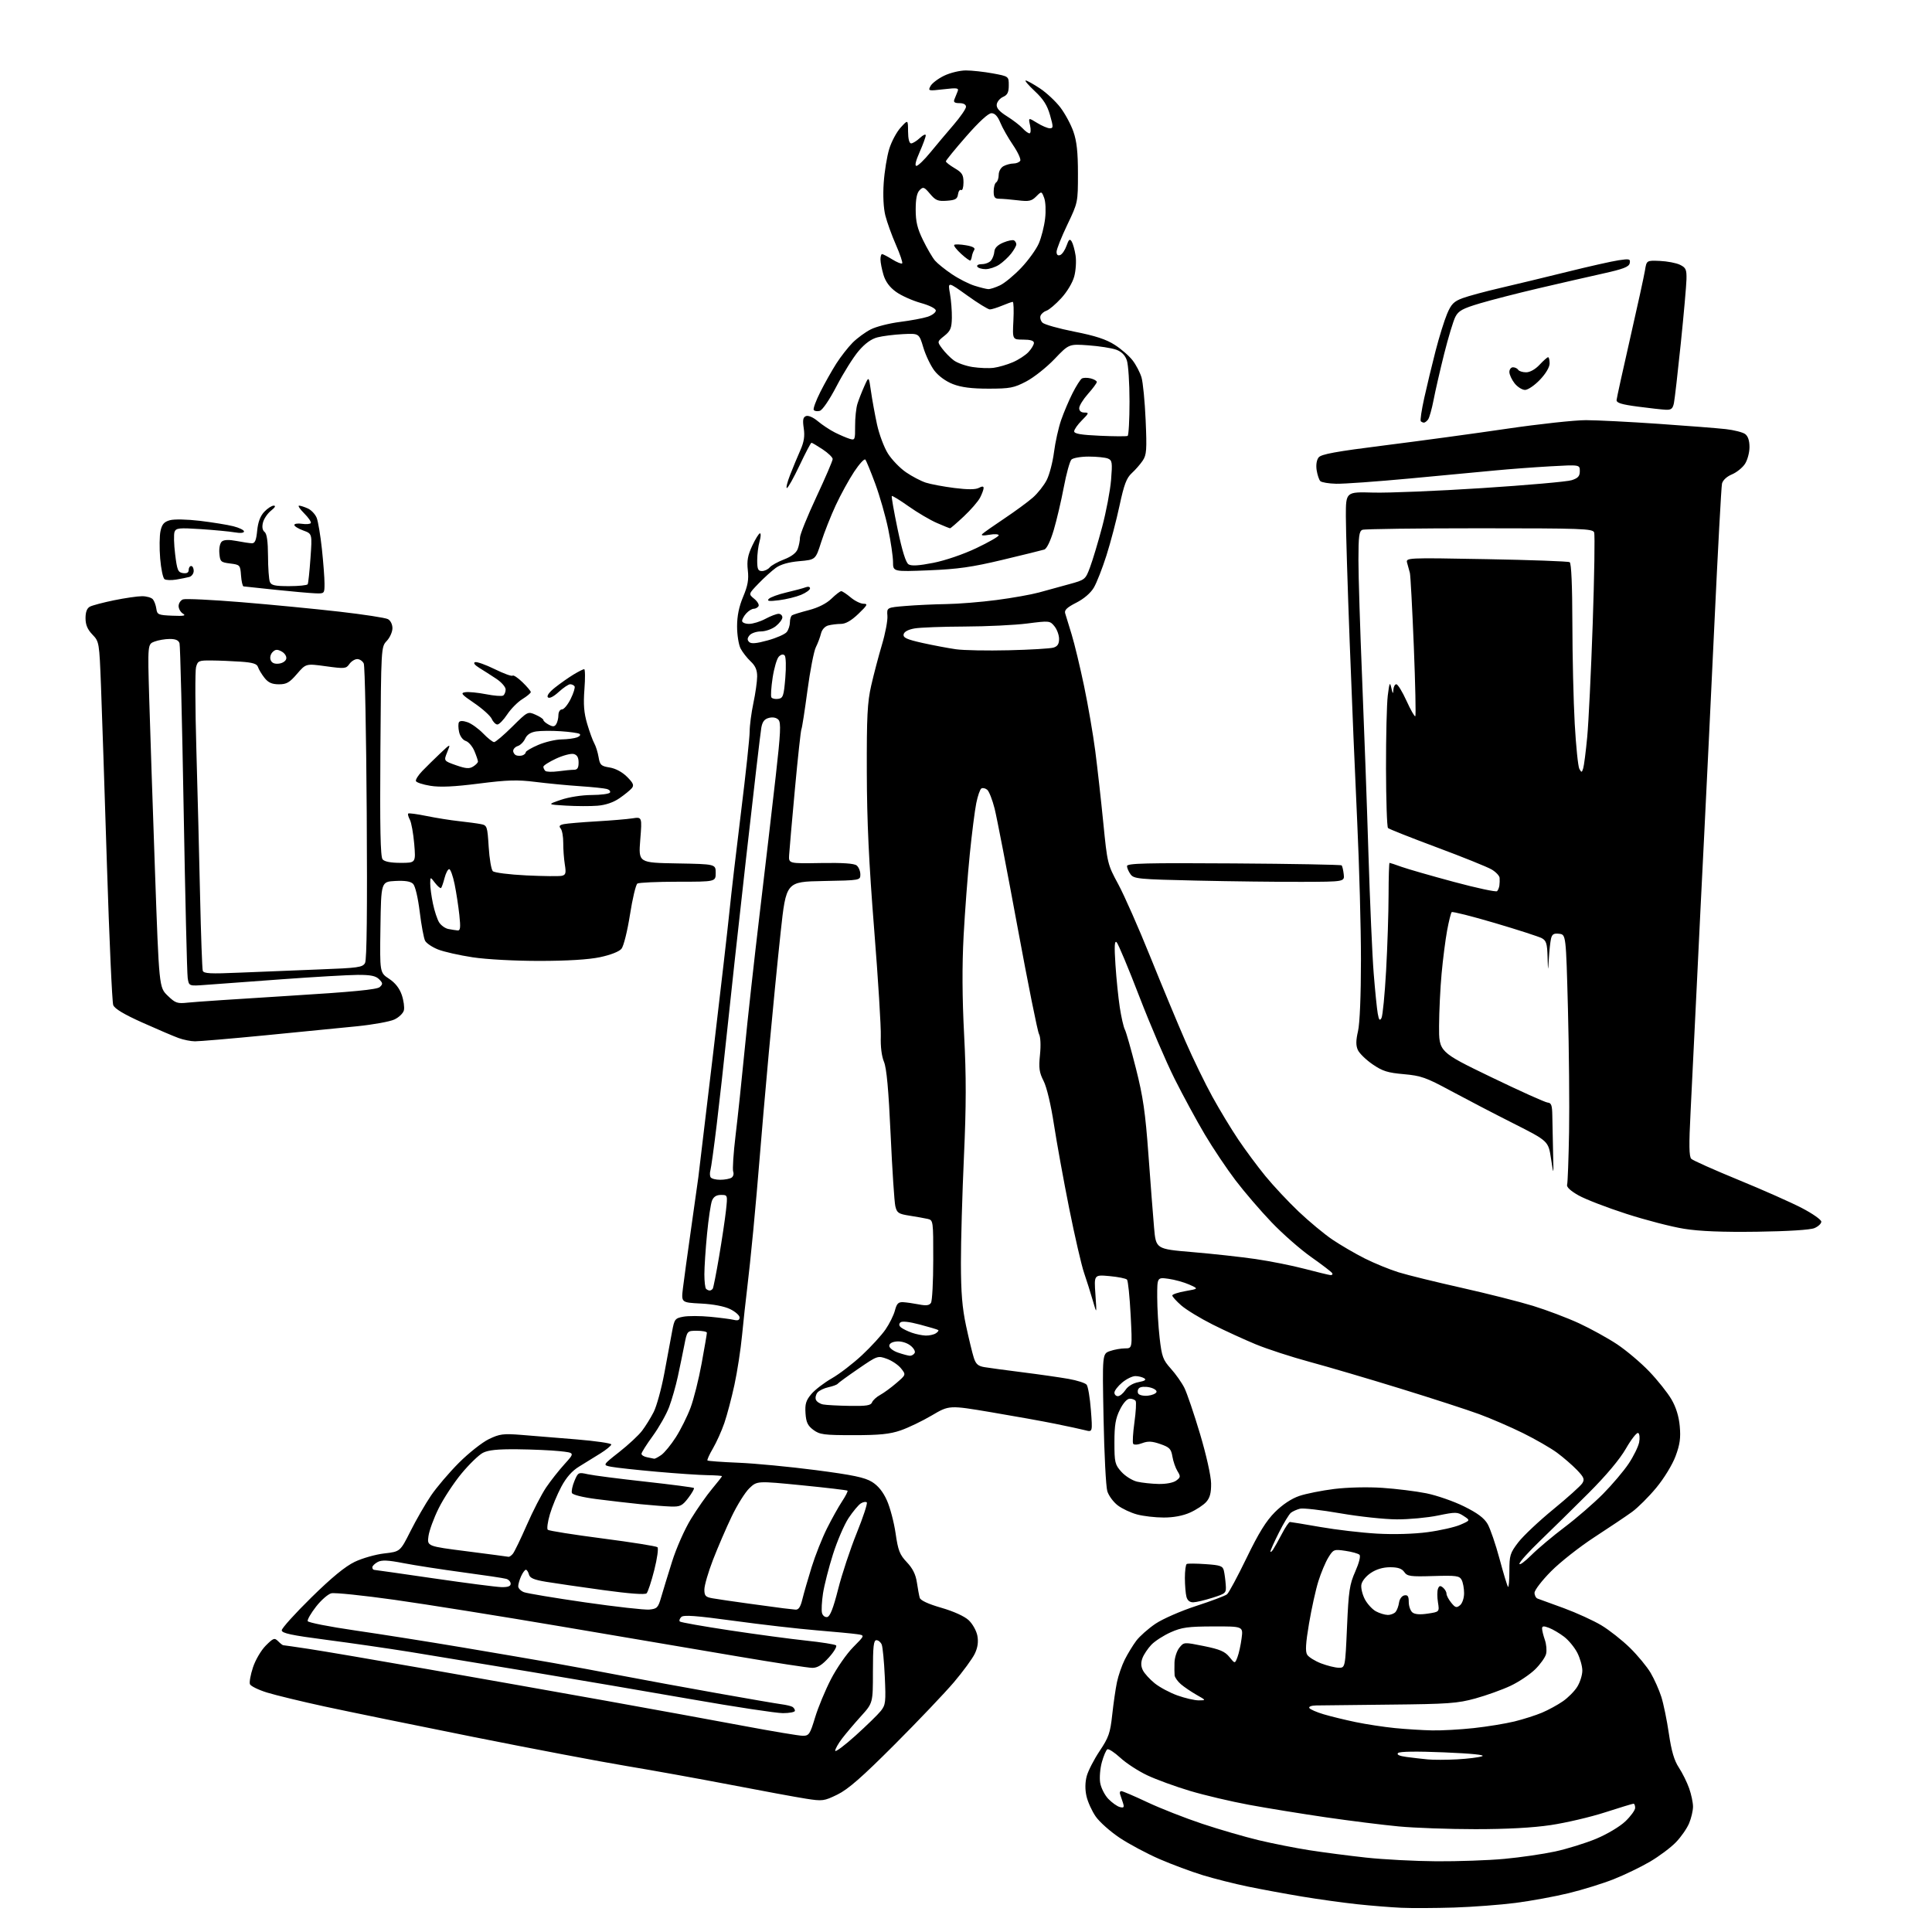 <?xml version="1.0" encoding="UTF-8" standalone="no"?>
<svg 
  version="1.1" 
  xmlns="http://www.w3.org/2000/svg" 
  xmlns:xlink="http://www.w3.org/1999/xlink" 
  xmlns:svg="http://www.w3.org/2000/svg"
  xmlns:rdf="http://www.w3.org/1999/02/22-rdf-syntax-ns#"
  xmlns:cc="http://creativecommons.org/ns#"
  xmlns:dc="http://purl.org/dc/elements/1.1/"
  viewBox="0 0 768 768"
  width="768"
  height="768"
>
<style>svg {background-color: white; }</style>"
<path stroke="none" fill="black" fill-rule="evenodd" d="M578.00,758.28C570.58,758.51 561.12,758.56 557.00,758.37C552.88,758.18 545.00,757.55 539.50,756.96C534.00,756.37 524.10,755.00 517.50,753.90C510.90,752.80 501.23,751.01 496.00,749.93C490.77,748.85 482.75,746.82 478.17,745.43C473.59,744.03 465.82,741.14 460.91,739.01C456.00,736.88 448.91,733.10 445.14,730.60C441.38,728.10 437.07,724.27 435.56,722.09C434.05,719.91 432.40,716.27 431.89,714.00C431.29,711.33 431.33,708.51 431.99,706.03C432.56,703.92 434.87,699.42 437.13,696.04C440.73,690.66 441.34,688.88 442.12,681.70C442.61,677.19 443.45,671.35 444.00,668.72C444.55,666.09 445.95,662.04 447.11,659.72C448.28,657.40 450.33,654.03 451.68,652.23C453.02,650.44 456.46,647.40 459.31,645.47C462.18,643.54 469.42,640.37 475.50,638.39C481.55,636.42 487.07,634.34 487.77,633.76C488.47,633.19 491.97,626.67 495.55,619.28C500.35,609.37 503.30,604.60 506.81,601.09C509.84,598.07 513.36,595.73 516.47,594.67C519.16,593.75 525.45,592.50 530.43,591.88C535.66,591.24 543.73,591.05 549.50,591.44C555.00,591.81 562.88,592.78 567.00,593.61C571.12,594.44 577.86,596.78 581.96,598.81C587.31,601.45 589.97,603.44 591.35,605.82C592.40,607.65 594.54,613.89 596.10,619.70C597.66,625.51 599.17,630.51 599.47,630.80C599.76,631.09 600.00,628.27 600.00,624.53C600.00,618.27 600.29,617.35 603.53,613.11C605.48,610.57 611.73,604.67 617.44,600.00C623.14,595.33 628.33,590.66 628.98,589.63C629.99,588.05 629.66,587.24 626.83,584.30C625.00,582.40 621.45,579.33 618.95,577.48C616.45,575.64 610.38,572.14 605.45,569.70C600.53,567.27 592.67,563.87 588.00,562.15C583.33,560.43 569.22,555.85 556.66,551.98C544.09,548.10 527.89,543.33 520.66,541.38C513.42,539.42 503.76,536.28 499.19,534.39C494.62,532.50 486.88,528.95 482.00,526.50C477.11,524.04 471.51,520.63 469.55,518.91C467.60,517.20 466.00,515.42 466.00,514.97C466.00,514.52 468.36,513.74 471.25,513.23C476.50,512.31 476.50,512.31 472.73,510.63C470.66,509.71 466.94,508.68 464.48,508.34C460.00,507.73 460.00,507.73 460.01,515.61C460.01,519.95 460.45,527.25 460.97,531.84C461.83,539.32 462.30,540.58 465.42,544.05C467.34,546.17 469.77,549.62 470.81,551.70C471.85,553.79 474.65,562.02 477.03,570.00C479.52,578.34 481.38,586.68 481.43,589.64C481.48,593.44 480.98,595.37 479.50,597.04C478.40,598.28 475.51,600.18 473.07,601.27C470.22,602.55 466.49,603.25 462.57,603.24C459.23,603.24 454.48,602.69 452.00,602.02C449.52,601.36 446.07,599.74 444.33,598.42C442.59,597.10 440.71,594.55 440.17,592.76C439.62,590.97 438.95,577.94 438.68,563.82C438.18,538.13 438.18,538.13 441.24,537.07C442.92,536.48 445.61,536.00 447.21,536.00C450.13,536.00 450.13,536.00 449.45,522.75C449.07,515.46 448.42,509.12 448.00,508.67C447.58,508.21 444.45,507.58 441.06,507.27C434.89,506.71 434.89,506.71 435.45,514.61C436.00,522.50 436.00,522.50 434.41,517.00C433.54,513.98 431.98,509.02 430.94,506.00C429.90,502.98 427.24,491.44 425.02,480.36C422.80,469.28 420.08,454.27 418.96,447.01C417.76,439.17 416.09,432.14 414.85,429.71C413.11,426.29 412.87,424.57 413.41,419.30C413.80,415.50 413.64,412.19 413.01,411.02C412.43,409.94 408.59,390.79 404.47,368.46C400.35,346.12 396.26,324.97 395.38,321.45C394.49,317.93 393.17,314.55 392.43,313.94C391.69,313.33 390.65,313.10 390.11,313.43C389.57,313.76 388.66,316.39 388.08,319.27C387.50,322.15 386.34,331.25 385.51,339.50C384.67,347.75 383.57,362.38 383.05,372.00C382.42,383.91 382.48,396.47 383.25,411.30C384.12,427.95 384.10,439.42 383.18,459.80C382.51,474.49 381.97,493.50 381.98,502.05C382.00,513.86 382.49,519.86 384.03,527.05C385.15,532.25 386.53,537.95 387.10,539.72C387.91,542.25 388.82,543.05 391.32,543.46C393.07,543.76 399.90,544.68 406.50,545.51C413.10,546.34 421.30,547.52 424.72,548.12C428.14,548.72 431.39,549.76 431.95,550.44C432.51,551.11 433.27,555.63 433.64,560.48C434.32,569.30 434.32,569.30 431.41,568.55C429.81,568.14 424.45,566.98 419.50,565.98C414.55,564.97 403.03,562.90 393.91,561.37C377.32,558.58 377.32,558.58 370.41,562.65C366.61,564.89 361.02,567.58 358.00,568.61C353.70,570.09 349.63,570.50 339.32,570.50C327.50,570.50 325.86,570.28 323.32,568.40C321.07,566.72 320.44,565.38 320.20,561.78C319.96,558.12 320.39,556.69 322.50,554.18C323.93,552.48 327.60,549.66 330.66,547.91C333.72,546.16 339.13,542.00 342.69,538.67C346.26,535.34 350.45,530.75 352.01,528.48C353.57,526.21 355.26,522.81 355.75,520.93C356.48,518.15 357.11,517.53 359.08,517.64C360.41,517.72 363.23,518.13 365.35,518.54C368.20,519.10 369.43,518.93 370.08,517.90C370.57,517.13 370.98,509.42 370.98,500.77C371.00,485.27 370.97,485.03 368.75,484.53C367.51,484.25 364.28,483.67 361.56,483.25C357.15,482.56 356.54,482.15 355.91,479.49C355.52,477.84 354.68,465.06 354.04,451.07C353.22,433.09 352.44,424.59 351.39,422.08C350.47,419.89 349.99,416.01 350.13,412.01C350.26,408.43 349.08,389.30 347.50,369.50C345.39,342.91 344.62,326.57 344.57,307.00C344.51,284.79 344.79,279.21 346.32,272.50C347.32,268.10 349.24,260.82 350.58,256.31C351.93,251.81 352.91,246.64 352.76,244.81C352.50,241.50 352.50,241.50 360.00,240.88C364.12,240.54 371.41,240.20 376.20,240.13C380.98,240.06 389.98,239.33 396.20,238.51C402.41,237.70 409.98,236.35 413.00,235.52C416.02,234.68 421.41,233.21 424.98,232.23C431.36,230.49 431.48,230.39 433.31,225.48C434.34,222.74 436.50,215.55 438.11,209.50C439.72,203.45 441.32,195.02 441.67,190.77C442.23,183.80 442.11,182.97 440.40,182.27C439.35,181.85 435.93,181.50 432.80,181.50C429.66,181.50 426.57,182.03 425.91,182.69C425.26,183.34 423.89,188.29 422.87,193.69C421.85,199.08 420.05,206.75 418.87,210.73C417.56,215.12 416.09,218.15 415.11,218.46C414.23,218.74 406.75,220.58 398.50,222.55C386.35,225.45 380.79,226.24 369.25,226.71C355.00,227.28 355.00,227.28 354.99,223.39C354.98,221.25 354.12,215.34 353.07,210.27C352.02,205.19 349.70,197.09 347.92,192.27C346.13,187.44 344.36,183.13 343.98,182.69C343.59,182.24 341.60,184.41 339.55,187.50C337.50,190.59 334.21,196.58 332.24,200.81C330.27,205.04 327.66,211.65 326.43,215.50C324.20,222.50 324.20,222.50 317.76,223.07C313.52,223.44 310.33,224.35 308.41,225.73C306.81,226.89 303.70,229.70 301.50,231.99C297.50,236.14 297.50,236.14 299.83,238.04C301.11,239.09 301.87,240.41 301.52,240.97C301.17,241.54 300.30,242.00 299.60,242.00C298.89,242.00 297.57,242.82 296.65,243.83C295.74,244.83 295.00,246.18 295.00,246.83C295.00,247.47 296.24,248.00 297.76,248.00C299.29,248.00 302.21,247.10 304.26,246.00C306.31,244.90 308.67,244.00 309.50,244.00C310.32,244.00 311.00,244.64 311.00,245.43C311.00,246.21 309.81,247.79 308.37,248.93C306.92,250.07 304.27,251.00 302.49,251.00C300.70,251.00 298.67,251.69 297.96,252.54C297.03,253.67 296.98,254.38 297.79,255.19C298.59,255.99 300.60,255.83 305.20,254.56C308.66,253.61 312.06,252.11 312.75,251.23C313.44,250.34 314.00,248.61 314.00,247.37C314.00,246.13 314.39,244.88 314.87,244.58C315.35,244.28 318.36,243.36 321.57,242.52C325.26,241.56 328.54,239.90 330.50,238.00C332.20,236.35 333.96,235.00 334.40,235.00C334.85,235.00 336.55,236.13 338.18,237.50C339.82,238.88 342.11,240.00 343.28,240.00C345.10,240.00 344.82,240.56 341.24,244.00C338.43,246.70 336.17,248.00 334.29,248.01C332.75,248.02 330.48,248.30 329.24,248.63C327.88,249.00 326.73,250.29 326.35,251.87C326.00,253.32 325.08,255.76 324.30,257.31C323.53,258.85 322.01,266.66 320.95,274.65C319.88,282.64 318.81,289.50 318.57,289.89C318.33,290.28 317.17,300.93 316.00,313.55C314.84,326.17 313.79,338.03 313.69,339.90C313.50,343.29 313.50,343.29 326.31,343.07C335.07,342.92 339.58,343.23 340.56,344.05C341.35,344.71 342.00,346.30 342.00,347.60C342.00,349.94 341.99,349.95 327.25,350.22C312.50,350.50 312.50,350.50 310.33,370.50C309.14,381.50 307.02,403.10 305.61,418.50C304.21,433.90 302.58,452.57 302.00,460.00C301.41,467.43 300.27,480.48 299.45,489.00C298.64,497.52 297.52,508.10 296.97,512.50C296.42,516.90 295.53,525.13 294.98,530.79C294.44,536.45 293.07,545.34 291.94,550.54C290.81,555.75 289.01,562.56 287.94,565.67C286.87,568.79 284.83,573.32 283.41,575.75C281.99,578.17 281.01,580.34 281.23,580.56C281.45,580.79 287.01,581.19 293.57,581.46C300.13,581.73 313.94,583.05 324.25,584.39C339.06,586.32 343.76,587.31 346.63,589.08C349.06,590.58 351.02,593.00 352.55,596.41C353.81,599.21 355.37,605.10 356.01,609.50C357.00,616.37 357.63,617.99 360.48,621.00C362.80,623.44 364.00,625.86 364.47,629.00C364.84,631.48 365.35,634.24 365.60,635.13C365.90,636.19 368.93,637.60 374.17,639.11C379.10,640.54 383.36,642.47 385.06,644.05C386.60,645.49 388.15,648.26 388.52,650.23C388.98,652.69 388.66,654.92 387.50,657.36C386.57,659.31 382.84,664.42 379.20,668.71C375.56,672.99 364.91,684.18 355.54,693.56C342.66,706.46 337.13,711.29 332.90,713.36C327.56,715.96 326.99,716.04 320.40,715.01C316.61,714.42 303.15,711.94 290.50,709.50C277.85,707.07 259.18,703.70 249.00,702.01C238.82,700.32 211.38,695.11 188.00,690.43C164.62,685.75 138.07,680.31 129.00,678.35C119.92,676.38 109.66,673.89 106.20,672.83C102.73,671.76 99.65,670.25 99.35,669.48C99.06,668.71 99.60,665.70 100.57,662.79C101.54,659.85 103.79,656.02 105.64,654.16C108.68,651.12 109.11,650.97 110.56,652.41C111.43,653.29 112.34,654.00 112.58,654.00C112.82,654.00 117.40,654.66 122.76,655.47C128.12,656.28 149.15,659.86 169.50,663.43C189.85,667.00 221.80,672.66 240.50,676.01C259.20,679.37 283.94,683.89 295.47,686.05C307.01,688.22 317.65,690.00 319.13,690.00C321.58,690.00 321.99,689.40 324.00,682.75C325.20,678.76 328.05,671.90 330.32,667.50C332.59,663.10 336.57,657.38 339.15,654.78C343.84,650.06 343.84,650.06 340.67,649.61C338.93,649.35 331.65,648.67 324.50,648.07C317.35,647.48 302.61,645.79 291.75,644.30C276.56,642.23 271.72,641.88 270.81,642.79C270.16,643.44 269.91,644.24 270.25,644.58C270.59,644.92 279.54,646.50 290.15,648.10C300.75,649.70 314.40,651.53 320.46,652.17C326.53,652.81 331.88,653.66 332.34,654.06C332.81,654.46 331.52,656.64 329.48,658.89C326.78,661.88 324.99,663.00 322.91,663.00C321.34,663.00 308.01,660.95 293.28,658.45C278.55,655.95 246.93,650.58 223.00,646.53C199.07,642.47 169.29,637.71 156.80,635.95C144.32,634.20 133.02,633.03 131.70,633.36C130.38,633.69 127.65,636.08 125.63,638.67C123.61,641.26 122.12,643.85 122.31,644.42C122.50,644.99 130.94,646.65 141.08,648.12C151.21,649.59 170.53,652.64 184.00,654.91C197.47,657.18 213.68,659.95 220.00,661.07C226.32,662.19 238.47,664.44 247.00,666.08C255.53,667.72 272.62,670.86 285.00,673.06C297.38,675.27 308.98,677.26 310.78,677.49C312.59,677.73 314.50,678.19 315.03,678.52C315.56,678.85 316.00,679.54 316.00,680.06C316.00,680.58 313.84,681.00 311.21,681.00C308.57,681.00 292.26,678.53 274.96,675.50C257.66,672.48 228.88,667.57 211.00,664.59C193.12,661.61 171.53,658.05 163.00,656.67C154.47,655.30 139.51,653.13 129.75,651.86C115.78,650.04 112.00,649.23 112.00,648.06C112.00,647.25 117.29,641.39 123.75,635.04C131.83,627.10 137.22,622.68 141.00,620.86C144.03,619.41 149.33,617.90 152.79,617.51C159.08,616.79 159.08,616.79 163.18,608.65C165.43,604.17 169.10,597.80 171.34,594.50C173.58,591.20 178.58,585.33 182.45,581.46C186.33,577.58 191.67,573.37 194.32,572.08C198.62,570.01 200.02,569.82 207.32,570.40C211.82,570.76 221.69,571.56 229.25,572.19C236.81,572.82 243.00,573.72 243.00,574.19C243.00,574.66 241.04,576.27 238.64,577.77C236.24,579.27 232.43,581.62 230.18,583.00C227.41,584.68 225.11,587.29 223.13,591.00C221.51,594.02 219.47,598.95 218.59,601.95C217.71,604.94 217.33,607.72 217.75,608.11C218.16,608.51 227.95,610.06 239.50,611.56C251.05,613.06 260.88,614.62 261.35,615.04C261.81,615.45 261.25,619.53 260.09,624.10C258.94,628.67 257.56,632.84 257.03,633.37C256.42,633.98 250.20,633.52 239.79,632.09C230.83,630.86 220.63,629.38 217.12,628.80C212.26,628.00 210.63,627.31 210.26,625.88C209.99,624.84 209.44,624.00 209.04,624.00C208.65,624.00 207.80,625.15 207.16,626.55C206.52,627.95 206.00,629.76 206.00,630.57C206.00,631.38 207.03,632.44 208.28,632.92C209.53,633.39 220.48,635.22 232.61,636.97C244.75,638.72 256.21,640.00 258.09,639.83C261.19,639.53 261.62,639.09 262.80,635.00C263.51,632.52 265.47,626.13 267.15,620.79C268.86,615.34 272.16,607.90 274.68,603.79C277.14,599.78 280.92,594.39 283.08,591.82C285.23,589.25 287.00,586.99 287.00,586.81C287.00,586.63 284.41,586.45 281.25,586.40C278.08,586.36 268.97,585.74 261.00,585.03C253.02,584.32 244.93,583.44 243.01,583.07C239.52,582.41 239.52,582.41 246.14,577.21C249.78,574.35 253.87,570.55 255.23,568.75C256.60,566.96 258.67,563.61 259.85,561.30C261.02,559.00 262.94,552.02 264.10,545.80C265.26,539.59 266.64,532.15 267.17,529.28C268.07,524.37 268.33,524.03 271.63,523.41C273.55,523.05 278.36,523.06 282.31,523.44C286.27,523.82 290.51,524.37 291.75,524.67C293.32,525.05 294.00,524.77 294.00,523.72C294.00,522.90 292.31,521.41 290.25,520.40C287.94,519.27 283.49,518.42 278.65,518.18C270.80,517.78 270.80,517.78 271.47,512.14C271.84,509.04 273.27,498.62 274.64,489.00C276.02,479.38 277.35,469.93 277.60,468.00C277.85,466.07 280.48,444.02 283.45,419.00C286.42,393.98 289.37,368.32 290.00,362.00C290.63,355.68 292.69,338.04 294.57,322.82C296.46,307.59 298.00,293.19 298.00,290.82C298.00,288.44 298.67,283.35 299.48,279.50C300.30,275.65 300.97,270.89 300.98,268.92C301.00,266.35 300.27,264.67 298.40,262.92C296.98,261.59 295.18,259.28 294.40,257.80C293.63,256.31 293.00,252.36 293.00,249.02C293.00,244.85 293.76,241.14 295.41,237.22C297.26,232.81 297.69,230.40 297.27,226.68C296.85,222.93 297.24,220.76 299.03,216.93C300.30,214.22 301.68,212.00 302.10,212.00C302.52,212.00 302.44,213.46 301.93,215.24C301.42,217.03 301.00,220.40 301.00,222.74C301.00,226.24 301.33,227.00 302.88,227.00C303.91,227.00 305.30,226.35 305.96,225.55C306.62,224.76 309.19,223.33 311.67,222.38C314.58,221.27 316.50,219.81 317.09,218.26C317.59,216.95 318.00,214.89 318.00,213.68C318.01,212.48 320.93,205.24 324.50,197.60C328.08,189.95 331.00,183.15 331.00,182.48C331.00,181.81 329.21,180.08 327.02,178.63C324.83,177.18 322.83,176.00 322.57,176.00C322.31,176.00 320.18,180.05 317.84,185.00C315.49,189.95 313.23,194.00 312.80,194.00C312.38,194.00 312.96,191.64 314.09,188.75C315.22,185.86 317.04,181.47 318.14,179.00C319.61,175.68 319.97,173.38 319.50,170.24C319.01,166.92 319.21,165.85 320.42,165.39C321.32,165.05 323.29,165.91 325.12,167.45C326.85,168.90 329.89,170.92 331.88,171.92C333.87,172.92 336.50,174.05 337.73,174.43C339.86,175.09 339.95,174.86 339.92,169.31C339.90,166.11 340.32,162.15 340.85,160.50C341.37,158.85 342.60,155.70 343.59,153.50C345.37,149.50 345.37,149.50 346.22,155.50C346.69,158.80 347.77,164.74 348.62,168.69C349.48,172.65 351.44,177.89 352.99,180.33C354.55,182.78 357.77,186.11 360.16,187.74C362.55,189.38 366.07,191.22 368.00,191.85C369.93,192.48 375.03,193.43 379.34,193.98C384.64,194.65 387.80,194.64 389.09,193.95C390.42,193.24 391.00,193.26 391.00,194.01C391.00,194.61 390.36,196.33 389.59,197.83C388.81,199.33 385.90,202.69 383.13,205.28C380.36,207.88 377.90,210.00 377.67,210.00C377.44,210.00 375.06,209.04 372.38,207.87C369.69,206.70 364.66,203.73 361.18,201.27C357.71,198.81 354.70,196.97 354.50,197.17C354.30,197.37 355.35,203.33 356.83,210.42C358.63,219.00 360.07,223.64 361.16,224.33C362.31,225.05 365.21,224.88 371.00,223.74C375.77,222.80 382.94,220.35 388.11,217.89C393.00,215.57 397.00,213.27 397.00,212.79C397.00,212.31 395.31,212.21 393.25,212.58C390.78,213.01 389.84,212.91 390.50,212.26C391.05,211.72 394.99,208.95 399.25,206.11C403.51,203.26 408.60,199.53 410.56,197.81C412.52,196.10 415.00,192.95 416.08,190.83C417.17,188.71 418.47,183.72 418.98,179.74C419.49,175.76 420.77,170.01 421.82,166.98C422.88,163.94 424.91,159.13 426.35,156.30C427.79,153.46 429.45,150.84 430.04,150.48C430.63,150.11 432.21,150.09 433.56,150.42C434.90,150.76 436.00,151.40 436.00,151.84C436.00,152.28 434.43,154.41 432.50,156.57C430.58,158.73 429.00,161.29 429.00,162.25C429.00,163.36 429.77,164.00 431.08,164.00C432.96,164.00 432.87,164.28 430.08,167.08C428.38,168.77 427.00,170.74 427.00,171.46C427.00,172.42 429.71,172.89 437.25,173.22C442.89,173.48 447.84,173.50 448.25,173.28C448.66,173.06 449.00,166.90 449.00,159.59C449.00,152.28 448.52,144.91 447.93,143.22C447.21,141.15 445.81,139.77 443.68,139.00C441.93,138.37 437.00,137.59 432.71,137.28C424.93,136.71 424.93,136.71 419.18,142.73C416.02,146.04 410.98,150.04 407.97,151.62C403.06,154.19 401.52,154.49 393.00,154.50C386.23,154.50 382.16,153.98 378.83,152.70C375.98,151.60 373.10,149.50 371.44,147.34C369.95,145.38 367.97,141.24 367.04,138.14C365.35,132.50 365.35,132.50 358.93,132.82C355.39,133.00 350.84,133.57 348.81,134.10C346.35,134.73 343.85,136.54 341.31,139.53C339.21,141.99 335.29,148.24 332.59,153.43C329.68,159.01 326.93,163.05 325.84,163.33C324.83,163.60 323.76,163.42 323.47,162.95C323.17,162.47 324.36,159.25 326.10,155.79C327.84,152.33 330.71,147.25 332.46,144.50C334.22,141.75 337.14,138.02 338.94,136.21C340.75,134.40 343.98,132.03 346.13,130.94C348.27,129.84 353.50,128.51 357.76,127.97C362.02,127.43 366.96,126.51 368.75,125.92C370.54,125.33 372.00,124.23 372.00,123.47C372.00,122.65 369.58,121.42 365.95,120.41C362.62,119.47 358.21,117.49 356.15,115.99C353.63,114.17 352.01,111.96 351.20,109.27C350.54,107.07 350.00,104.31 350.00,103.13C350.00,101.96 350.28,101.00 350.63,101.00C350.98,101.00 352.80,101.95 354.68,103.11C356.57,104.28 358.34,104.99 358.63,104.70C358.92,104.42 357.80,101.10 356.15,97.34C354.50,93.58 352.61,88.33 351.94,85.68C351.20,82.73 350.94,77.69 351.29,72.68C351.60,68.18 352.58,62.12 353.48,59.21C354.37,56.30 356.42,52.47 358.02,50.71C360.94,47.50 360.94,47.50 360.97,52.25C360.99,55.23 361.44,57.00 362.19,57.00C362.84,57.00 364.41,56.02 365.69,54.83C366.96,53.63 368.00,53.17 368.00,53.80C368.00,54.43 366.90,57.43 365.56,60.47C363.99,64.01 363.54,65.98 364.31,65.94C364.96,65.91 367.41,63.55 369.75,60.69C372.09,57.84 376.25,52.89 379.00,49.70C381.75,46.51 384.00,43.25 384.00,42.45C384.00,41.55 383.01,41.00 381.39,41.00C379.47,41.00 378.95,40.60 379.39,39.50C379.73,38.67 380.29,37.27 380.65,36.38C381.23,34.96 380.58,34.85 375.06,35.49C369.01,36.19 368.85,36.15 369.89,34.21C370.48,33.10 372.92,31.25 375.30,30.10C377.68,28.94 381.57,28.00 383.95,28.00C386.33,28.00 391.13,28.53 394.63,29.17C401.00,30.35 401.00,30.35 401.00,33.94C401.00,36.70 400.48,37.75 398.75,38.51C397.51,39.06 396.38,40.40 396.22,41.50C396.03,42.93 397.20,44.29 400.31,46.24C402.70,47.74 405.48,49.88 406.49,50.99C407.49,52.09 408.73,53.00 409.23,53.00C409.75,53.00 409.85,51.61 409.47,49.85C408.77,46.70 408.77,46.70 412.26,48.85C414.17,50.03 416.45,51.00 417.31,51.00C418.74,51.00 418.75,50.49 417.40,45.75C416.29,41.85 414.75,39.41 411.36,36.25C408.86,33.91 407.22,32.00 407.73,32.00C408.24,32.00 410.78,33.41 413.38,35.13C415.98,36.85 419.63,40.26 421.50,42.70C423.36,45.14 425.70,49.47 426.69,52.32C428.03,56.15 428.50,60.49 428.50,69.00C428.50,80.47 428.49,80.52 424.25,89.39C421.91,94.28 420.00,99.10 420.00,100.11C420.00,101.28 420.51,101.74 421.43,101.39C422.22,101.09 423.36,99.41 423.97,97.67C424.85,95.14 425.26,94.80 426.01,96.00C426.52,96.83 427.22,99.33 427.56,101.57C427.90,103.81 427.66,107.56 427.02,109.91C426.36,112.37 424.17,116.03 421.84,118.55C419.63,120.96 417.00,123.18 416.00,123.50C415.00,123.82 413.94,124.72 413.63,125.51C413.33,126.30 413.68,127.54 414.41,128.27C415.15,129.00 420.85,130.61 427.10,131.84C435.43,133.49 439.70,134.88 443.15,137.10C445.73,138.75 448.94,141.55 450.27,143.31C451.61,145.06 453.17,148.07 453.76,150.00C454.34,151.93 455.09,159.57 455.41,167.00C455.93,178.83 455.78,180.82 454.25,183.10C453.29,184.54 451.32,186.79 449.88,188.10C447.80,190.02 446.82,192.62 445.03,201.00C443.80,206.78 441.46,215.68 439.83,220.80C438.21,225.91 435.95,231.67 434.81,233.60C433.54,235.75 430.86,238.05 427.82,239.59C424.16,241.45 423.03,242.53 423.42,243.79C423.71,244.73 424.86,248.51 425.99,252.18C427.12,255.86 429.34,265.08 430.93,272.68C432.52,280.28 434.52,291.90 435.38,298.50C436.23,305.10 437.67,317.93 438.57,327.00C440.18,343.26 440.26,343.62 444.53,351.50C446.91,355.90 452.67,368.95 457.32,380.50C461.98,392.05 468.25,407.12 471.26,414.00C474.26,420.88 479.08,430.77 481.96,436.00C484.84,441.23 489.47,448.88 492.25,453.00C495.02,457.12 499.86,463.65 503.01,467.50C506.16,471.35 512.11,477.71 516.24,481.63C520.37,485.55 526.39,490.55 529.62,492.74C532.86,494.93 538.65,498.31 542.50,500.25C546.35,502.18 552.42,504.67 556.00,505.77C559.58,506.88 570.83,509.64 581.00,511.92C591.17,514.20 603.95,517.43 609.39,519.10C614.82,520.77 623.06,523.89 627.70,526.03C632.33,528.18 639.14,531.93 642.83,534.38C646.51,536.84 652.26,541.69 655.59,545.17C658.92,548.65 662.90,553.64 664.42,556.25C666.26,559.40 667.37,563.01 667.73,566.96C668.15,571.64 667.79,574.22 666.05,578.88C664.78,582.27 661.50,587.65 658.42,591.37C655.45,594.97 651.10,599.31 648.76,601.01C646.42,602.71 639.69,607.22 633.82,611.04C627.95,614.86 620.18,620.97 616.57,624.62C612.96,628.26 610.00,632.11 610.00,633.16C610.00,634.20 610.56,635.25 611.25,635.48C611.94,635.71 616.63,637.42 621.68,639.28C626.72,641.14 633.42,644.20 636.56,646.08C639.69,647.96 644.80,651.98 647.90,655.01C651.00,658.05 654.72,662.55 656.17,665.02C657.62,667.49 659.52,671.76 660.40,674.51C661.27,677.25 662.63,683.83 663.40,689.13C664.43,696.11 665.52,699.83 667.37,702.63C668.77,704.76 670.61,708.47 671.46,710.88C672.31,713.28 673.00,716.56 673.00,718.16C673.00,719.76 672.30,722.74 671.45,724.78C670.60,726.83 668.24,730.22 666.20,732.33C664.17,734.44 659.54,737.90 655.93,740.02C652.32,742.14 645.83,745.28 641.51,746.99C637.20,748.71 629.13,751.21 623.58,752.56C618.04,753.91 608.55,755.65 602.50,756.43C596.45,757.21 585.42,758.04 578.00,758.28zM571.00,739.89C579.52,739.94 591.67,739.52 598.00,738.93C604.33,738.35 613.40,737.03 618.17,736.00C622.94,734.97 630.30,732.68 634.52,730.93C638.85,729.12 643.90,726.11 646.10,724.02C648.24,721.98 650.00,719.56 650.00,718.65C650.00,717.74 649.71,717.00 649.35,717.00C648.98,717.00 643.92,718.54 638.10,720.42C632.27,722.31 622.55,724.58 616.50,725.49C609.26,726.57 599.00,727.12 586.50,727.12C576.05,727.12 562.33,726.63 556.00,726.03C549.67,725.44 536.62,723.80 527.00,722.40C517.38,720.99 503.65,718.77 496.50,717.44C489.35,716.12 478.77,713.63 473.00,711.90C467.23,710.18 459.60,707.39 456.05,705.71C452.49,704.03 447.67,700.90 445.34,698.74C443.00,696.59 440.68,695.08 440.18,695.39C439.68,695.70 438.70,697.99 438.01,700.48C437.31,702.97 437.01,706.65 437.33,708.66C437.66,710.67 439.11,713.55 440.56,715.07C442.01,716.58 444.07,718.05 445.14,718.33C446.75,718.75 446.97,718.46 446.40,716.67C446.03,715.48 445.51,713.94 445.26,713.25C445.00,712.56 445.22,712.00 445.76,712.00C446.29,712.00 450.95,713.99 456.12,716.43C461.28,718.86 471.08,722.71 477.90,724.98C484.71,727.25 494.84,730.19 500.40,731.52C505.95,732.84 515.00,734.63 520.50,735.49C526.00,736.35 536.12,737.67 543.00,738.42C549.88,739.17 562.48,739.83 571.00,739.89zM579.22,699.37C583.46,699.14 587.94,698.59 589.17,698.13C590.58,697.61 585.06,697.05 574.06,696.59C563.01,696.13 556.37,696.23 555.75,696.85C555.10,697.50 556.26,698.04 559.13,698.42C561.53,698.74 565.30,699.18 567.50,699.39C569.70,699.61 574.97,699.60 579.22,699.37zM340.04,689.97C344.46,685.98 349.01,681.55 350.15,680.11C352.05,677.72 352.18,676.56 351.72,666.50C351.44,660.45 350.89,654.71 350.50,653.75C350.11,652.79 349.16,652.00 348.39,652.00C347.28,652.00 347.00,654.48 347.00,664.49C347.00,676.98 347.00,676.98 342.24,682.24C339.62,685.13 336.25,689.12 334.74,691.09C333.23,693.07 332.00,695.26 332.00,695.95C332.00,696.64 335.62,693.95 340.04,689.97zM569.29,687.86C573.02,687.94 580.45,687.53 585.79,686.95C591.13,686.37 598.42,685.18 602.00,684.31C605.58,683.43 610.52,681.85 613.00,680.80C615.48,679.75 619.19,677.73 621.25,676.30C623.32,674.88 625.91,672.27 627.00,670.49C628.10,668.72 629.00,665.84 629.00,664.09C629.00,662.35 628.10,659.16 627.01,657.02C625.91,654.87 623.55,652.00 621.75,650.63C619.96,649.26 617.26,647.67 615.75,647.09C613.61,646.28 613.00,646.34 613.00,647.38C613.00,648.10 613.50,650.13 614.10,651.87C614.71,653.61 614.93,656.13 614.59,657.48C614.26,658.82 612.30,661.58 610.24,663.60C608.18,665.62 603.80,668.56 600.50,670.12C597.20,671.68 590.90,673.94 586.50,675.16C579.36,677.12 575.71,677.38 552.50,677.61C538.20,677.76 525.01,677.90 523.19,677.94C521.31,677.97 520.14,678.42 520.48,678.97C520.82,679.51 523.38,680.63 526.19,681.46C529.00,682.30 534.72,683.69 538.90,684.56C543.08,685.43 550.10,686.50 554.50,686.94C558.90,687.37 565.56,687.79 569.29,687.86zM476.50,675.92C479.50,675.91 479.50,675.91 475.62,673.71C473.49,672.49 470.70,670.60 469.42,669.50C468.15,668.40 467.03,666.83 466.93,666.00C466.84,665.17 466.82,662.86 466.88,660.86C466.95,658.86 467.82,656.21 468.82,654.98C470.63,652.74 470.64,652.74 478.57,654.34C484.92,655.63 486.94,656.49 488.70,658.68C490.90,661.40 490.90,661.40 491.91,658.74C492.47,657.28 493.21,653.92 493.55,651.29C494.19,646.50 494.19,646.50 482.34,646.53C472.21,646.56 469.76,646.90 465.37,648.86C462.54,650.12 459.09,652.35 457.68,653.82C456.28,655.30 454.69,657.67 454.15,659.10C453.47,660.90 453.52,662.41 454.33,664.00C454.97,665.27 457.09,667.58 459.03,669.15C460.97,670.71 465.02,672.88 468.03,673.96C471.04,675.04 474.85,675.92 476.50,675.92zM532.12,662.95C534.74,663.00 534.74,663.00 535.46,646.75C536.09,632.37 536.47,629.83 538.74,624.71C540.26,621.27 540.94,618.56 540.41,618.04C539.91,617.56 537.38,616.85 534.80,616.48C530.25,615.81 530.03,615.90 528.03,619.14C526.90,620.99 525.11,625.24 524.07,628.58C523.02,631.92 521.36,639.47 520.36,645.36C519.03,653.23 518.83,656.52 519.63,657.78C520.22,658.73 522.69,660.26 525.10,661.20C527.52,662.13 530.68,662.92 532.12,662.95zM328.85,642.79C329.97,642.57 331.25,639.29 333.18,631.69C334.68,625.75 338.01,615.72 340.57,609.39C343.13,603.06 344.92,597.59 344.56,597.23C344.20,596.87 343.14,597.04 342.20,597.62C341.27,598.19 339.08,600.82 337.33,603.44C335.59,606.07 332.80,612.56 331.12,617.86C329.44,623.16 327.66,630.15 327.16,633.39C326.67,636.63 326.48,640.14 326.76,641.19C327.04,642.26 327.96,642.96 328.85,642.79zM551.63,641.96C552.80,641.98 554.22,641.44 554.78,640.75C555.35,640.06 555.96,638.38 556.15,637.01C556.35,635.62 557.27,634.37 558.25,634.19C559.60,633.93 560.00,634.53 560.00,636.80C560.00,638.43 560.65,640.29 561.44,640.95C562.39,641.74 564.44,641.91 567.54,641.44C572.21,640.74 572.21,640.74 571.61,636.95C571.27,634.86 571.28,632.44 571.62,631.55C572.09,630.31 572.55,630.21 573.62,631.10C574.38,631.73 575.00,632.81 575.00,633.51C575.00,634.21 575.85,635.83 576.89,637.11C578.50,639.10 579.00,639.24 580.39,638.10C581.30,637.34 582.00,635.26 582.00,633.31C582.00,631.42 581.56,629.04 581.02,628.03C580.14,626.40 578.89,626.23 569.80,626.50C560.65,626.78 559.41,626.61 558.22,624.91C557.26,623.53 555.68,623.00 552.59,623.00C549.78,623.00 547.12,623.79 544.90,625.28C542.92,626.61 541.35,628.59 541.15,630.02C540.96,631.37 541.61,633.97 542.59,635.81C543.58,637.64 545.54,639.77 546.95,640.53C548.35,641.29 550.46,641.94 551.63,641.96zM316.21,639.85C317.44,639.96 318.21,638.81 318.95,635.75C319.52,633.41 321.17,627.67 322.62,623.00C324.07,618.33 326.82,611.39 328.73,607.58C330.63,603.78 333.34,598.93 334.74,596.81C336.15,594.69 337.11,592.78 336.90,592.57C336.68,592.35 328.50,591.39 318.73,590.42C300.96,588.67 300.96,588.67 297.90,591.58C296.21,593.19 293.04,598.26 290.84,602.86C288.64,607.46 285.30,615.21 283.42,620.08C281.54,624.94 280.00,630.24 280.00,631.85C280.00,634.37 280.45,634.86 283.25,635.35C285.04,635.67 291.45,636.61 297.50,637.44C303.55,638.27 309.85,639.12 311.50,639.33C313.15,639.53 315.27,639.77 316.21,639.85zM474.37,636.94C472.97,636.98 472.02,636.22 471.63,634.75C471.30,633.51 471.02,630.16 471.01,627.31C471.01,624.45 471.34,621.93 471.75,621.71C472.16,621.48 475.54,621.51 479.26,621.77C485.14,622.17 486.08,622.51 486.51,624.37C486.78,625.54 487.12,628.05 487.25,629.94C487.49,633.29 487.35,633.42 482.00,635.13C478.98,636.09 475.54,636.91 474.37,636.94zM199.25,630.90C201.89,630.97 203.00,630.57 203.00,629.57C203.00,628.78 202.21,627.90 201.25,627.62C200.29,627.33 192.53,626.17 184.00,625.03C175.47,623.88 164.84,622.24 160.37,621.37C154.14,620.16 151.75,620.06 150.12,620.93C148.96,621.56 148.00,622.50 148.00,623.04C148.00,623.57 148.34,624.02 148.75,624.05C149.16,624.07 159.85,625.60 172.50,627.44C185.15,629.28 197.19,630.84 199.25,630.90zM608.75,618.17C611.36,615.57 617.33,610.56 622.00,607.04C626.67,603.51 633.52,597.59 637.21,593.87C640.89,590.15 645.49,584.72 647.43,581.80C649.37,578.89 651.23,575.09 651.58,573.37C651.92,571.65 651.76,569.97 651.22,569.64C650.68,569.31 648.50,572.06 646.37,575.77C643.89,580.09 638.56,586.44 631.50,593.51C625.45,599.56 616.79,608.08 612.25,612.44C607.71,616.80 604.00,620.93 604.00,621.63C604.00,622.33 606.14,620.78 608.75,618.17zM202.13,618.85C202.47,618.93 203.26,618.39 203.87,617.65C204.49,616.91 206.98,611.76 209.41,606.21C211.83,600.66 215.29,593.96 217.08,591.31C218.87,588.66 222.17,584.48 224.42,582.00C228.50,577.50 228.50,577.50 222.50,576.86C219.20,576.51 211.64,576.17 205.70,576.11C197.80,576.03 194.11,576.41 191.95,577.52C190.33,578.36 186.50,582.08 183.44,585.77C180.38,589.47 176.30,595.69 174.37,599.59C172.43,603.49 170.61,608.48 170.32,610.67C169.78,614.65 169.78,614.65 185.64,616.67C194.36,617.79 201.78,618.77 202.13,618.85zM506.06,616.00C506.62,615.17 508.19,612.36 509.56,609.75C510.92,607.14 512.36,605.00 512.77,605.01C513.17,605.02 518.63,605.92 524.89,607.01C531.16,608.11 541.28,609.29 547.39,609.64C554.15,610.02 562.02,609.79 567.50,609.06C572.45,608.40 578.30,607.07 580.50,606.12C584.50,604.37 584.50,604.37 581.83,602.63C579.35,601.00 578.67,600.99 571.63,602.44C567.48,603.30 560.13,603.99 555.29,603.97C550.46,603.96 540.33,602.87 532.78,601.56C525.24,600.25 518.04,599.42 516.78,599.73C515.53,600.04 513.90,600.76 513.17,601.34C512.43,601.91 510.29,605.44 508.42,609.17C506.54,612.90 505.01,616.30 505.02,616.73C505.02,617.15 505.49,616.83 506.06,616.00zM266.70,598.87C264.39,598.79 258.90,598.37 254.50,597.93C250.10,597.48 242.30,596.58 237.16,595.92C231.63,595.21 227.64,594.21 227.35,593.48C227.09,592.79 227.54,590.64 228.35,588.70C229.79,585.27 229.93,585.20 233.66,586.03C235.77,586.50 246.03,587.83 256.45,588.97C266.87,590.12 275.59,591.26 275.84,591.50C276.08,591.75 275.07,593.53 273.59,595.47C271.22,598.58 270.40,598.98 266.70,598.87zM460.56,589.90C463.54,589.96 466.41,589.41 467.56,588.56C469.31,587.27 469.36,586.89 468.07,584.81C467.28,583.54 466.37,580.92 466.05,579.00C465.55,575.97 464.91,575.30 461.24,574.03C457.91,572.88 456.35,572.81 454.00,573.69C452.27,574.35 450.77,574.44 450.45,573.92C450.14,573.42 450.37,569.60 450.95,565.42C451.53,561.24 451.75,557.41 451.44,556.91C451.13,556.41 450.09,556.00 449.12,556.00C448.04,556.00 446.51,557.68 445.18,560.36C443.45,563.83 443.00,566.49 443.00,573.34C443.00,581.35 443.20,582.19 445.76,585.06C447.28,586.76 450.10,588.53 452.01,588.98C453.93,589.43 457.78,589.84 460.56,589.90zM260.03,579.86C260.32,579.94 261.59,579.27 262.87,578.38C264.14,577.49 266.74,574.32 268.65,571.33C270.57,568.34 273.19,563.08 274.48,559.65C275.77,556.22 277.77,548.27 278.91,541.99C280.06,535.71 281.00,530.22 281.00,529.79C281.00,529.35 279.23,529.00 277.07,529.00C273.14,529.00 273.14,529.00 272.02,534.75C271.40,537.91 270.24,543.53 269.44,547.24C268.64,550.94 267.09,556.36 266.00,559.28C264.91,562.20 261.98,567.37 259.51,570.78C257.03,574.18 255.00,577.39 255.00,577.91C255.00,578.44 256.01,579.06 257.25,579.29C258.49,579.53 259.74,579.79 260.03,579.86zM337.78,558.86C344.40,558.97 346.18,558.69 346.65,557.46C346.98,556.62 348.43,555.29 349.87,554.51C351.32,553.72 354.23,551.60 356.33,549.78C360.17,546.48 360.17,546.48 358.20,543.99C357.12,542.61 354.58,540.89 352.56,540.16C348.93,538.84 348.80,538.89 341.19,544.11C336.96,547.01 333.27,549.69 333.00,550.07C332.73,550.44 331.07,551.06 329.32,551.44C327.57,551.82 325.61,552.77 324.96,553.55C324.31,554.33 324.02,555.62 324.33,556.41C324.63,557.20 325.92,558.04 327.19,558.29C328.46,558.53 333.23,558.79 337.78,558.86zM444.38,555.00C445.15,555.00 446.49,553.90 447.38,552.55C448.37,551.03 450.37,549.83 452.59,549.42C455.12,548.94 455.79,548.48 454.85,547.89C454.11,547.42 452.52,547.02 451.33,547.02C450.13,547.01 447.77,548.17 446.08,549.59C444.38,551.01 443.00,552.81 443.00,553.59C443.00,554.37 443.62,555.00 444.38,555.00zM456.27,554.81C457.96,554.64 459.52,553.98 459.73,553.34C459.93,552.70 458.69,551.87 456.95,551.49C455.17,551.10 453.36,551.24 452.79,551.81C452.23,552.37 452.09,553.34 452.48,553.97C452.87,554.60 454.57,554.97 456.27,554.81zM361.69,538.94C362.35,538.97 363.20,538.49 363.58,537.86C363.98,537.23 363.23,535.90 361.89,534.86C360.50,533.77 358.24,533.10 356.50,533.25C354.61,533.41 353.50,534.06 353.50,535.00C353.50,535.83 355.07,537.04 357.00,537.69C358.93,538.35 361.04,538.91 361.69,538.94zM368.00,530.91C369.38,530.94 371.16,530.55 371.97,530.04C372.78,529.53 373.23,528.94 372.97,528.72C372.71,528.51 369.43,527.53 365.68,526.54C361.26,525.37 358.52,525.08 357.89,525.71C357.26,526.34 357.37,527.05 358.21,527.71C358.92,528.27 360.85,529.21 362.50,529.79C364.15,530.37 366.62,530.87 368.00,530.91zM282.11,513.00C282.53,513.00 283.09,512.66 283.34,512.25C283.60,511.84 284.73,506.10 285.85,499.50C286.97,492.90 288.20,484.69 288.58,481.25C289.26,475.00 289.26,475.00 286.61,475.00C284.80,475.00 283.67,475.71 283.04,477.25C282.53,478.49 281.64,484.45 281.06,490.50C280.47,496.55 280.00,503.79 280.00,506.58C280.00,509.38 280.30,511.97 280.67,512.33C281.03,512.70 281.68,513.00 282.11,513.00zM528.81,506.86C529.53,506.94 529.86,506.58 529.55,506.07C529.23,505.56 525.49,502.70 521.24,499.71C516.98,496.72 509.89,490.50 505.48,485.89C501.06,481.27 494.61,473.76 491.14,469.19C487.66,464.62 482.16,456.41 478.92,450.95C475.68,445.49 470.28,435.54 466.92,428.84C463.56,422.14 457.25,407.42 452.90,396.13C448.55,384.83 444.49,375.12 443.87,374.55C443.04,373.77 442.92,376.12 443.41,383.50C443.77,389.00 444.55,396.65 445.14,400.50C445.73,404.35 446.64,408.30 447.15,409.27C447.67,410.24 449.65,417.22 451.56,424.77C454.40,436.00 455.30,442.24 456.52,459.00C457.34,470.27 458.35,483.32 458.76,488.00C459.50,496.50 459.50,496.50 474.00,497.73C481.98,498.40 493.25,499.64 499.06,500.48C504.87,501.33 513.65,503.07 518.56,504.37C523.48,505.66 528.09,506.78 528.81,506.86zM698.50,489.63C684.74,489.82 675.69,489.46 669.50,488.47C664.55,487.69 654.20,485.01 646.50,482.52C638.80,480.04 630.25,476.74 627.50,475.19C624.30,473.39 622.66,471.86 622.95,470.94C623.19,470.15 623.54,460.73 623.73,450.00C623.91,439.27 623.71,417.23 623.28,401.00C622.50,371.50 622.50,371.50 619.78,371.19C617.64,370.94 616.96,371.36 616.54,373.19C616.26,374.46 615.87,377.98 615.69,381.00C615.37,386.50 615.37,386.50 615.18,380.29C615.03,375.09 614.65,373.88 612.88,372.94C611.72,372.32 603.32,369.60 594.21,366.91C585.10,364.22 577.39,362.28 577.07,362.59C576.76,362.91 575.94,366.16 575.26,369.83C574.58,373.50 573.59,381.23 573.06,387.00C572.53,392.77 572.08,402.14 572.05,407.82C572.00,418.14 572.00,418.14 592.71,428.15C604.10,433.65 614.23,438.22 615.21,438.29C616.67,438.40 617.01,439.37 617.07,443.46C617.10,446.23 617.24,452.77 617.37,458.00C617.61,467.50 617.61,467.50 616.55,460.55C615.49,453.59 615.49,453.59 601.50,446.52C593.80,442.64 582.60,436.80 576.61,433.57C566.90,428.32 564.88,427.61 558.03,427.00C551.61,426.44 549.55,425.79 545.60,423.07C543.00,421.28 540.38,418.73 539.77,417.39C538.96,415.61 538.97,413.63 539.83,409.91C540.54,406.82 541.00,395.76 541.00,381.55C541.00,368.74 540.33,344.14 539.52,326.88C538.70,309.62 537.35,277.36 536.52,255.19C535.68,233.02 535.00,210.52 535.00,205.19C535.00,195.50 535.00,195.50 545.88,195.81C551.86,195.98 571.33,195.18 589.13,194.03C606.93,192.88 622.96,191.47 624.75,190.89C627.30,190.07 628.00,189.29 628.00,187.28C628.00,184.71 628.00,184.71 616.25,185.37C609.79,185.74 600.00,186.47 594.50,187.00C589.00,187.53 573.70,188.97 560.50,190.20C547.30,191.43 534.09,192.38 531.13,192.30C528.18,192.23 525.35,191.75 524.85,191.25C524.34,190.74 523.69,188.79 523.39,186.91C523.07,184.83 523.37,182.85 524.18,181.83C525.21,180.54 531.01,179.48 550.50,177.03C564.25,175.30 586.05,172.34 598.94,170.44C611.83,168.55 626.01,167.01 630.44,167.02C634.87,167.03 647.86,167.69 659.30,168.48C670.74,169.27 682.77,170.21 686.03,170.58C689.30,170.95 692.75,171.83 693.71,172.53C694.86,173.37 695.45,175.15 695.45,177.73C695.45,179.89 694.64,182.90 693.65,184.41C692.66,185.93 690.31,187.81 688.44,188.59C686.39,189.45 684.83,190.91 684.52,192.26C684.24,193.49 682.88,218.57 681.50,248.00C680.11,277.43 678.31,314.77 677.49,331.00C676.66,347.23 675.30,374.90 674.46,392.50C673.61,410.10 672.52,432.38 672.03,442.00C671.35,455.18 671.42,459.79 672.32,460.66C672.97,461.30 681.38,465.05 691.00,469.00C700.62,472.94 711.99,477.98 716.25,480.20C720.51,482.41 724.00,484.86 724.00,485.64C724.00,486.41 722.76,487.57 721.25,488.20C719.57,488.90 710.68,489.46 698.50,489.63zM286.31,468.98C288.06,468.98 290.08,468.60 290.78,468.15C291.49,467.71 291.79,466.63 291.46,465.76C291.13,464.89 291.55,458.40 292.40,451.34C293.26,444.28 294.87,429.05 295.99,417.50C297.10,405.95 299.81,381.43 302.01,363.00C304.21,344.57 307.07,320.05 308.37,308.50C310.31,291.35 310.50,287.25 309.45,286.12C308.66,285.27 307.22,284.98 305.70,285.36C303.89,285.81 303.07,286.86 302.64,289.24C302.31,291.03 299.57,314.55 296.54,341.50C293.51,368.45 290.10,399.50 288.97,410.50C287.83,421.50 286.01,437.93 284.91,447.00C283.82,456.07 282.68,464.28 282.40,465.24C282.11,466.20 282.15,467.44 282.49,467.99C282.84,468.55 284.55,468.99 286.31,468.98zM77.50,413.94C75.85,413.93 72.92,413.34 71.00,412.64C69.08,411.95 62.62,409.19 56.66,406.52C49.23,403.19 45.57,400.99 45.01,399.53C44.57,398.36 43.44,373.35 42.51,343.95C41.59,314.55 40.52,282.53 40.15,272.80C39.47,255.29 39.43,255.06 36.73,252.24C34.77,250.20 34.00,248.35 34.00,245.73C34.00,243.26 34.57,241.77 35.75,241.15C36.71,240.64 41.04,239.50 45.36,238.61C49.68,237.73 54.69,237.00 56.48,237.00C58.28,237.00 60.22,237.56 60.78,238.25C61.35,238.94 61.96,240.62 62.15,242.00C62.47,244.32 62.94,244.52 68.50,244.75C73.06,244.94 74.08,244.75 72.75,243.95C71.79,243.37 71.00,242.01 71.00,240.92C71.00,239.83 71.78,238.64 72.73,238.27C73.68,237.91 84.15,238.41 95.98,239.38C107.82,240.35 125.35,242.05 134.95,243.15C144.55,244.25 153.21,245.58 154.20,246.11C155.24,246.66 156.00,248.19 156.00,249.72C156.00,251.18 154.99,253.45 153.75,254.77C151.50,257.16 151.50,257.19 151.21,298.68C150.99,329.17 151.23,340.57 152.08,341.60C152.84,342.52 155.32,343.00 159.27,343.00C165.29,343.00 165.29,343.00 164.66,335.45C164.30,331.30 163.53,326.98 162.93,325.86C162.33,324.74 162.03,323.63 162.27,323.40C162.51,323.16 165.81,323.60 169.60,324.38C173.40,325.15 179.20,326.08 182.50,326.43C185.80,326.79 189.68,327.31 191.11,327.59C193.63,328.08 193.74,328.40 194.26,336.64C194.55,341.34 195.29,345.69 195.90,346.30C196.51,346.91 202.45,347.66 209.25,347.99C215.99,348.31 222.33,348.38 223.34,348.14C224.90,347.78 225.08,347.09 224.52,343.61C224.16,341.35 223.88,337.50 223.90,335.06C223.92,332.62 223.46,330.05 222.88,329.35C222.09,328.40 222.40,327.96 224.16,327.60C225.45,327.34 231.22,326.85 237.00,326.51C242.78,326.18 249.24,325.64 251.37,325.31C255.24,324.71 255.24,324.71 254.51,333.83C253.79,342.95 253.79,342.95 269.15,343.22C284.50,343.50 284.50,343.50 284.50,347.00C284.50,350.50 284.50,350.50 269.50,350.50C261.25,350.50 253.99,350.83 253.37,351.23C252.75,351.64 251.42,357.21 250.42,363.63C249.39,370.16 247.91,376.11 247.04,377.16C246.11,378.28 242.71,379.61 238.50,380.50C233.95,381.45 225.56,381.97 214.50,381.98C204.68,381.98 193.44,381.38 187.88,380.54C182.59,379.74 176.39,378.34 174.10,377.42C171.81,376.51 169.51,374.96 168.99,373.98C168.47,373.01 167.50,367.84 166.85,362.50C166.15,356.81 165.06,352.20 164.21,351.35C163.21,350.35 161.04,350.00 157.13,350.20C151.50,350.50 151.50,350.50 151.23,368.57C150.96,386.64 150.96,386.64 154.65,389.07C157.10,390.68 158.80,392.85 159.71,395.50C160.46,397.70 160.84,400.46 160.55,401.63C160.26,402.80 158.55,404.44 156.76,405.27C154.97,406.10 148.32,407.31 142.00,407.95C135.68,408.60 119.25,410.22 105.50,411.55C91.75,412.89 79.15,413.96 77.50,413.94zM549.16,404.68C549.64,403.82 550.47,395.32 551.00,385.80C551.53,376.29 551.97,362.76 551.98,355.75C551.99,348.74 552.17,343.00 552.37,343.00C552.58,343.00 554.72,343.71 557.12,344.58C559.53,345.44 568.90,348.14 577.95,350.57C587.00,353.01 594.73,354.66 595.12,354.25C595.51,353.84 595.92,352.82 596.03,352.00C596.15,351.18 596.18,349.81 596.12,348.97C596.05,348.12 594.63,346.62 592.95,345.63C591.28,344.64 581.49,340.69 571.20,336.86C560.92,333.03 552.16,329.56 551.75,329.15C551.34,328.74 550.99,318.08 550.96,305.45C550.94,292.83 551.25,279.80 551.66,276.50C552.31,271.31 552.50,270.90 553.09,273.50C553.62,275.86 553.79,276.02 553.88,274.25C553.95,273.01 554.48,272.00 555.06,272.00C555.65,272.00 557.47,274.97 559.12,278.61C560.77,282.24 562.34,284.99 562.61,284.72C562.88,284.45 562.61,271.91 562.01,256.86C561.40,241.81 560.70,228.71 560.45,227.75C560.20,226.79 559.72,225.03 559.38,223.84C558.76,221.68 558.76,221.68 590.85,222.27C608.50,222.59 623.41,223.13 623.97,223.48C624.63,223.89 625.01,232.71 625.04,247.81C625.06,260.84 625.48,278.81 625.98,287.74C626.48,296.67 627.31,304.73 627.82,305.65C628.68,307.18 628.81,307.15 629.35,305.41C629.68,304.36 630.39,298.77 630.94,293.00C631.49,287.23 632.47,266.92 633.13,247.88C633.78,228.85 634.04,212.53 633.69,211.63C633.12,210.16 628.80,210.00 588.11,210.00C563.39,210.00 542.45,210.27 541.58,210.61C540.27,211.11 540.00,213.15 540.00,222.69C540.00,229.00 540.65,249.99 541.45,269.33C542.25,288.67 543.39,320.25 543.98,339.50C544.58,358.75 545.51,380.12 546.07,387.00C546.62,393.88 547.34,401.02 547.67,402.88C548.14,405.51 548.47,405.91 549.16,404.68zM74.77,398.55C77.37,398.26 95.25,397.06 114.50,395.88C140.27,394.30 149.89,393.37 150.96,392.37C152.25,391.17 152.21,390.78 150.68,389.25C149.35,387.92 147.31,387.51 142.21,387.53C138.52,387.55 124.93,388.34 112.00,389.28C99.07,390.22 85.48,391.22 81.80,391.50C75.09,392.01 75.09,392.01 74.61,388.75C74.34,386.96 73.62,356.70 73.00,321.50C72.38,286.30 71.65,256.71 71.37,255.75C71.02,254.53 69.85,254.00 67.50,254.00C65.65,254.00 62.91,254.47 61.41,255.04C58.69,256.07 58.69,256.07 59.32,277.79C59.67,289.73 60.70,320.43 61.60,346.00C63.24,392.50 63.24,392.50 66.64,395.78C69.74,398.78 70.45,399.02 74.77,398.55zM95.27,386.64C103.10,386.30 117.28,385.73 126.79,385.37C142.50,384.78 144.17,384.54 145.12,382.78C145.81,381.48 146.03,361.80 145.78,323.17C145.58,291.45 145.05,264.71 144.60,263.75C144.15,262.79 142.99,262.00 142.01,262.00C141.04,262.00 139.63,262.89 138.87,263.97C137.59,265.82 137.00,265.87 129.56,264.85C121.62,263.76 121.62,263.76 118.06,267.89C115.08,271.36 113.90,272.03 110.82,272.02C108.07,272.00 106.63,271.35 105.11,269.42C104.00,268.00 102.84,266.08 102.55,265.15C102.15,263.88 100.49,263.36 95.76,263.03C92.32,262.79 87.06,262.57 84.08,262.55C79.01,262.50 78.61,262.68 77.93,265.20C77.53,266.69 77.58,281.31 78.05,297.70C78.52,314.09 79.19,340.32 79.53,356.00C79.88,371.68 80.36,385.12 80.60,385.88C80.96,387.02 83.63,387.15 95.27,386.64zM181.89,369.86C183.00,369.97 183.14,368.77 182.60,363.75C182.23,360.31 181.39,354.80 180.72,351.50C180.05,348.20 179.08,345.50 178.56,345.50C178.05,345.50 177.22,347.07 176.72,349.00C176.23,350.93 175.60,352.72 175.34,352.99C175.08,353.25 174.00,352.35 172.95,350.99C171.04,348.50 171.04,348.50 171.02,351.20C171.01,352.69 171.49,356.29 172.10,359.20C172.70,362.12 173.82,365.48 174.57,366.68C175.33,367.87 176.97,369.05 178.23,369.29C179.48,369.53 181.12,369.79 181.89,369.86zM517.50,350.55C508.15,350.58 489.33,350.36 475.67,350.05C452.59,349.54 450.74,349.36 449.42,347.56C448.64,346.49 448.00,345.01 448.00,344.28C448.00,343.17 455.49,342.99 490.42,343.22C513.75,343.37 533.05,343.73 533.32,344.00C533.59,344.27 533.96,345.85 534.15,347.50C534.50,350.50 534.50,350.50 517.50,350.55zM237.50,320.29C234.75,320.51 229.12,320.49 225.00,320.25C217.50,319.81 217.50,319.81 223.00,317.93C226.16,316.85 231.34,316.04 235.19,316.03C238.87,316.01 242.14,315.58 242.46,315.07C242.77,314.56 242.24,313.92 241.26,313.64C240.29,313.36 235.45,312.85 230.50,312.52C225.55,312.19 217.59,311.42 212.81,310.82C205.64,309.92 201.69,310.04 190.31,311.49C180.48,312.74 174.94,313.00 171.08,312.37C168.10,311.89 165.51,311.04 165.33,310.48C165.14,309.92 166.28,308.12 167.87,306.48C169.45,304.84 172.65,301.70 174.97,299.50C179.19,295.50 179.19,295.50 177.78,298.98C176.37,302.46 176.37,302.46 181.27,304.19C185.19,305.56 186.55,305.67 188.08,304.71C189.14,304.06 190.00,303.16 190.00,302.73C190.00,302.29 189.37,300.42 188.59,298.56C187.82,296.71 186.27,294.90 185.16,294.55C183.99,294.18 182.87,292.68 182.50,290.98C182.14,289.37 182.12,287.61 182.45,287.08C182.83,286.47 184.06,286.47 185.87,287.10C187.42,287.65 190.20,289.64 192.04,291.54C193.89,293.45 195.85,295.00 196.42,295.00C196.98,295.00 200.23,292.24 203.63,288.87C209.76,282.79 209.83,282.76 212.90,284.12C214.61,284.87 216.00,285.81 216.00,286.21C216.00,286.61 216.96,287.44 218.13,288.07C219.79,288.96 220.44,288.91 221.11,287.85C221.58,287.11 221.98,285.49 221.98,284.25C221.99,283.00 222.62,282.00 223.40,282.00C224.16,282.00 225.72,280.13 226.85,277.83C227.99,275.54 228.68,273.29 228.40,272.83C228.11,272.38 227.33,272.00 226.66,272.00C225.99,272.00 223.94,273.38 222.09,275.07C220.02,276.96 218.38,277.78 217.80,277.20C217.23,276.63 218.33,275.12 220.69,273.26C222.78,271.61 226.07,269.30 228.00,268.13C229.93,266.96 231.82,266.01 232.22,266.00C232.61,266.00 232.66,269.59 232.32,273.97C231.86,280.00 232.12,283.35 233.41,287.72C234.35,290.90 235.62,294.40 236.24,295.50C236.86,296.60 237.63,299.07 237.95,300.99C238.47,304.11 238.93,304.54 242.35,305.09C244.71,305.48 247.36,306.90 249.26,308.80C251.75,311.29 252.11,312.16 251.15,313.32C250.49,314.11 248.28,315.91 246.23,317.32C243.82,318.98 240.72,320.03 237.50,320.29zM221.89,306.60C224.30,306.27 227.12,306.00 228.14,306.00C229.52,306.00 230.00,305.26 230.00,303.12C230.00,301.10 229.41,300.08 228.06,299.73C226.99,299.45 223.84,300.27 221.06,301.56C218.28,302.85 216.00,304.30 216.00,304.79C216.00,305.27 216.34,306.01 216.75,306.43C217.16,306.85 219.48,306.92 221.89,306.60zM207.75,300.25C208.44,299.99 209.00,299.44 209.00,299.02C209.00,298.59 211.22,297.29 213.94,296.12C216.65,294.96 220.81,293.97 223.19,293.93C225.56,293.89 228.37,293.52 229.43,293.10C230.50,292.68 230.92,292.07 230.36,291.72C229.80,291.38 226.46,290.91 222.92,290.68C219.39,290.44 215.00,290.48 213.17,290.75C210.94,291.09 209.49,292.02 208.77,293.61C208.18,294.90 206.86,296.23 205.85,296.55C204.83,296.87 204.00,297.74 204.00,298.48C204.00,299.23 204.56,300.03 205.25,300.27C205.94,300.51 207.06,300.50 207.75,300.25zM197.72,288.00C197.04,288.00 196.03,287.00 195.49,285.78C194.94,284.57 191.83,281.75 188.57,279.53C183.38,276.00 182.94,275.46 185.01,275.16C186.31,274.97 189.99,275.33 193.20,275.96C196.40,276.59 199.47,276.83 200.01,276.49C200.55,276.16 201.00,275.07 201.00,274.08C201.00,273.08 199.31,271.16 197.25,269.80C195.19,268.43 192.16,266.50 190.52,265.49C188.69,264.36 188.04,263.49 188.84,263.22C189.55,262.98 193.06,264.23 196.64,265.99C200.21,267.75 203.42,268.92 203.75,268.58C204.09,268.24 205.86,269.41 207.68,271.18C209.51,272.95 211.00,274.72 211.00,275.11C211.00,275.51 209.49,276.77 207.63,277.92C205.78,279.06 203.08,281.80 201.62,284.00C200.16,286.20 198.41,288.00 197.72,288.00zM309.34,277.81C311.28,277.53 311.57,276.68 312.17,269.50C312.54,264.96 312.43,261.09 311.91,260.54C311.33,259.94 310.47,260.12 309.58,261.04C308.81,261.84 307.71,265.61 307.13,269.41C306.55,273.21 306.33,276.73 306.64,277.22C306.94,277.71 308.16,277.98 309.34,277.81zM110.87,263.80C112.36,263.63 113.62,262.78 113.80,261.82C113.98,260.88 113.15,259.62 111.94,258.97C110.22,258.05 109.47,258.10 108.35,259.22C107.54,260.03 107.21,261.39 107.59,262.38C108.04,263.54 109.12,264.01 110.87,263.80zM401.00,258.49C409.52,258.29 417.51,257.81 418.75,257.44C420.38,256.95 421.00,256.00 421.00,253.99C421.00,252.47 420.18,250.20 419.17,248.96C417.37,246.74 417.15,246.72 408.35,247.85C403.41,248.48 392.20,249.03 383.43,249.06C374.67,249.09 365.70,249.43 363.51,249.82C360.98,250.27 359.41,251.13 359.20,252.18C358.95,253.50 360.49,254.19 366.69,255.58C370.99,256.53 376.98,257.66 380.00,258.09C383.02,258.52 392.48,258.70 401.00,258.49zM309.69,238.60C305.73,239.09 304.76,238.97 305.60,238.07C306.21,237.42 309.36,236.27 312.60,235.51C315.85,234.75 319.29,233.83 320.25,233.46C321.26,233.07 322.00,233.25 322.00,233.88C322.00,234.48 320.40,235.64 318.44,236.46C316.48,237.28 312.55,238.24 309.69,238.60zM125.25,235.85C123.19,235.77 116.10,235.14 109.50,234.45C102.90,233.76 97.19,233.16 96.81,233.10C96.43,233.05 95.98,231.09 95.81,228.75C95.51,224.61 95.40,224.49 91.50,224.00C87.74,223.53 87.48,223.28 87.20,219.91C87.03,217.85 87.45,215.87 88.20,215.25C89.06,214.54 91.02,214.47 94.00,215.04C96.47,215.52 99.23,215.93 100.12,215.96C101.35,215.99 101.86,214.77 102.23,210.97C102.56,207.56 103.46,205.14 105.03,203.47C106.31,202.11 108.01,201.00 108.81,201.00C109.73,201.00 109.34,201.73 107.75,202.98C106.36,204.08 104.92,206.20 104.54,207.69C104.09,209.48 104.31,210.78 105.18,211.46C106.08,212.17 106.51,215.18 106.54,221.00C106.56,225.68 106.88,230.29 107.26,231.25C107.81,232.68 109.20,233.00 114.91,233.00C118.74,233.00 122.07,232.66 122.31,232.25C122.55,231.84 123.05,227.15 123.42,221.83C124.11,212.17 124.11,212.17 120.55,210.88C118.60,210.18 117.00,209.19 117.00,208.69C117.00,208.18 118.37,207.97 120.04,208.22C121.72,208.47 123.30,208.33 123.55,207.92C123.81,207.51 122.63,205.78 120.93,204.08C119.23,202.39 118.31,201.00 118.88,201.00C119.44,201.00 121.02,201.51 122.39,202.13C123.75,202.75 125.33,204.44 125.90,205.88C126.46,207.32 127.39,212.87 127.96,218.21C128.53,223.55 129.00,229.74 129.00,231.96C129.00,235.99 128.99,236.00 125.25,235.85zM70.00,230.40C68.08,230.71 66.00,230.64 65.40,230.23C64.79,229.83 64.01,226.12 63.67,222.00C63.33,217.88 63.39,212.95 63.81,211.06C64.39,208.39 65.22,207.44 67.53,206.80C69.23,206.32 74.35,206.43 79.50,207.04C84.45,207.64 90.41,208.60 92.75,209.19C95.09,209.78 97.00,210.71 97.00,211.26C97.00,211.87 95.52,212.01 93.25,211.61C91.19,211.26 85.12,210.68 79.78,210.33C71.16,209.77 69.98,209.90 69.39,211.41C69.03,212.36 69.13,216.36 69.62,220.31C70.40,226.69 70.75,227.54 72.75,227.82C74.26,228.03 75.00,227.63 75.00,226.57C75.00,225.71 75.45,225.00 76.00,225.00C76.55,225.00 77.00,225.87 77.00,226.93C77.00,228.00 76.21,229.08 75.25,229.35C74.29,229.61 71.92,230.08 70.00,230.40zM566.04,168.00C565.65,168.00 565.09,167.75 564.79,167.45C564.48,167.15 565.10,162.99 566.16,158.20C567.22,153.42 569.24,145.00 570.66,139.50C572.08,134.00 574.14,127.38 575.23,124.79C576.88,120.88 577.91,119.83 581.35,118.54C583.63,117.69 590.45,115.85 596.50,114.45C602.55,113.04 614.51,110.16 623.07,108.04C631.64,105.91 640.79,103.85 643.42,103.46C647.74,102.81 648.16,102.92 647.84,104.61C647.55,106.09 645.35,106.94 636.99,108.79C631.22,110.07 619.75,112.70 611.50,114.63C603.25,116.56 592.79,119.25 588.26,120.60C581.41,122.64 579.77,123.54 578.54,125.93C577.72,127.50 575.72,134.13 574.08,140.65C572.45,147.17 570.55,155.43 569.87,159.00C569.18,162.57 568.20,166.06 567.69,166.75C567.18,167.44 566.44,168.00 566.04,168.00zM662.17,162.88C660.70,162.81 655.67,162.25 651.00,161.63C644.50,160.77 642.53,160.15 642.62,159.00C642.69,158.18 645.11,147.15 648.00,134.50C650.89,121.85 653.54,109.70 653.90,107.50C654.54,103.50 654.54,103.50 659.83,103.72C662.74,103.85 666.33,104.53 667.81,105.25C670.16,106.40 670.49,107.12 670.40,111.03C670.34,113.49 669.33,124.95 668.14,136.50C666.95,148.05 665.72,158.74 665.41,160.25C664.95,162.47 664.32,162.98 662.17,162.88zM606.23,155.00C605.08,155.00 603.21,153.81 602.07,152.37C600.93,150.92 600.00,148.89 600.00,147.87C600.00,146.84 600.65,146.00 601.44,146.00C602.23,146.00 603.16,146.45 603.50,147.00C603.84,147.55 605.26,148.00 606.66,148.00C608.19,148.00 610.31,146.81 612.00,145.00C613.54,143.35 615.07,142.00 615.40,142.00C615.73,142.00 616.00,143.11 616.00,144.46C616.00,145.94 614.48,148.52 612.15,150.96C610.04,153.18 607.37,155.00 606.23,155.00zM395.00,146.21C396.93,145.96 400.34,144.97 402.59,144.00C404.85,143.04 407.66,141.21 408.84,139.94C410.03,138.66 411.00,137.03 411.00,136.31C411.00,135.43 409.59,135.00 406.73,135.00C402.46,135.00 402.46,135.00 402.84,127.50C403.05,123.38 402.93,120.00 402.58,120.00C402.22,120.00 400.32,120.67 398.35,121.50C396.37,122.32 394.18,123.00 393.48,123.00C392.78,123.00 388.73,120.51 384.49,117.46C376.76,111.92 376.76,111.92 377.62,116.71C378.09,119.34 378.43,123.68 378.38,126.35C378.30,130.44 377.84,131.56 375.39,133.51C372.50,135.83 372.50,135.83 374.56,138.60C375.70,140.13 377.75,142.22 379.13,143.24C380.50,144.27 383.85,145.46 386.56,145.89C389.28,146.31 393.07,146.46 395.00,146.21zM392.85,114.93C393.59,114.97 395.70,114.29 397.53,113.42C399.36,112.55 403.17,109.40 405.99,106.42C408.81,103.44 411.94,99.09 412.95,96.75C413.96,94.41 415.08,90.00 415.44,86.94C415.81,83.80 415.65,80.21 415.07,78.67C414.04,75.96 414.04,75.96 411.89,78.11C410.06,79.94 409.02,80.16 404.63,79.63C401.81,79.29 398.49,79.01 397.25,79.01C395.43,79.00 395.00,78.44 395.00,76.06C395.00,74.44 395.45,72.84 396.00,72.50C396.55,72.16 397.00,70.80 397.00,69.48C397.00,68.12 397.84,66.62 398.93,66.04C400.00,65.47 401.77,65.00 402.88,65.00C403.98,65.00 405.18,64.51 405.55,63.92C405.92,63.32 404.63,60.51 402.70,57.67C400.76,54.83 398.48,50.81 397.64,48.75C396.59,46.20 395.47,45.00 394.12,45.00C392.87,45.00 389.16,48.41 384.07,54.23C379.63,59.30 376.00,63.76 376.00,64.13C376.00,64.50 377.57,65.73 379.50,66.87C382.47,68.62 383.00,69.48 383.00,72.53C383.00,74.50 382.58,75.86 382.07,75.54C381.56,75.23 381.00,75.99 380.82,77.24C380.56,79.11 379.79,79.55 376.38,79.80C372.83,80.06 371.91,79.68 369.70,77.05C367.37,74.29 366.99,74.15 365.57,75.58C364.48,76.66 364.00,79.04 364.00,83.32C364.00,88.12 364.65,90.84 366.94,95.50C368.55,98.80 370.69,102.45 371.68,103.60C372.68,104.76 375.70,107.19 378.40,109.00C381.09,110.82 385.14,112.88 387.40,113.58C389.65,114.29 392.11,114.90 392.85,114.93zM391.81,106.99C390.33,107.00 388.84,106.55 388.50,106.00C388.15,105.44 388.95,105.00 390.32,105.00C391.66,105.00 393.29,104.36 393.93,103.58C394.58,102.80 395.19,101.19 395.27,100.00C395.38,98.57 396.58,97.37 398.82,96.43C400.69,95.65 402.61,95.26 403.11,95.57C403.60,95.87 404.00,96.58 404.00,97.15C404.00,97.72 403.07,99.37 401.93,100.82C400.79,102.27 398.65,104.25 397.18,105.22C395.70,106.19 393.29,106.99 391.81,106.99zM385.77,103.56C385.56,103.77 383.90,102.59 382.08,100.92C380.26,99.26 379.01,97.65 379.32,97.35C379.62,97.05 381.70,97.11 383.94,97.49C386.67,97.95 387.77,98.56 387.28,99.34C386.88,99.98 386.46,101.10 386.35,101.84C386.24,102.58 385.98,103.35 385.77,103.56z" />

</svg>